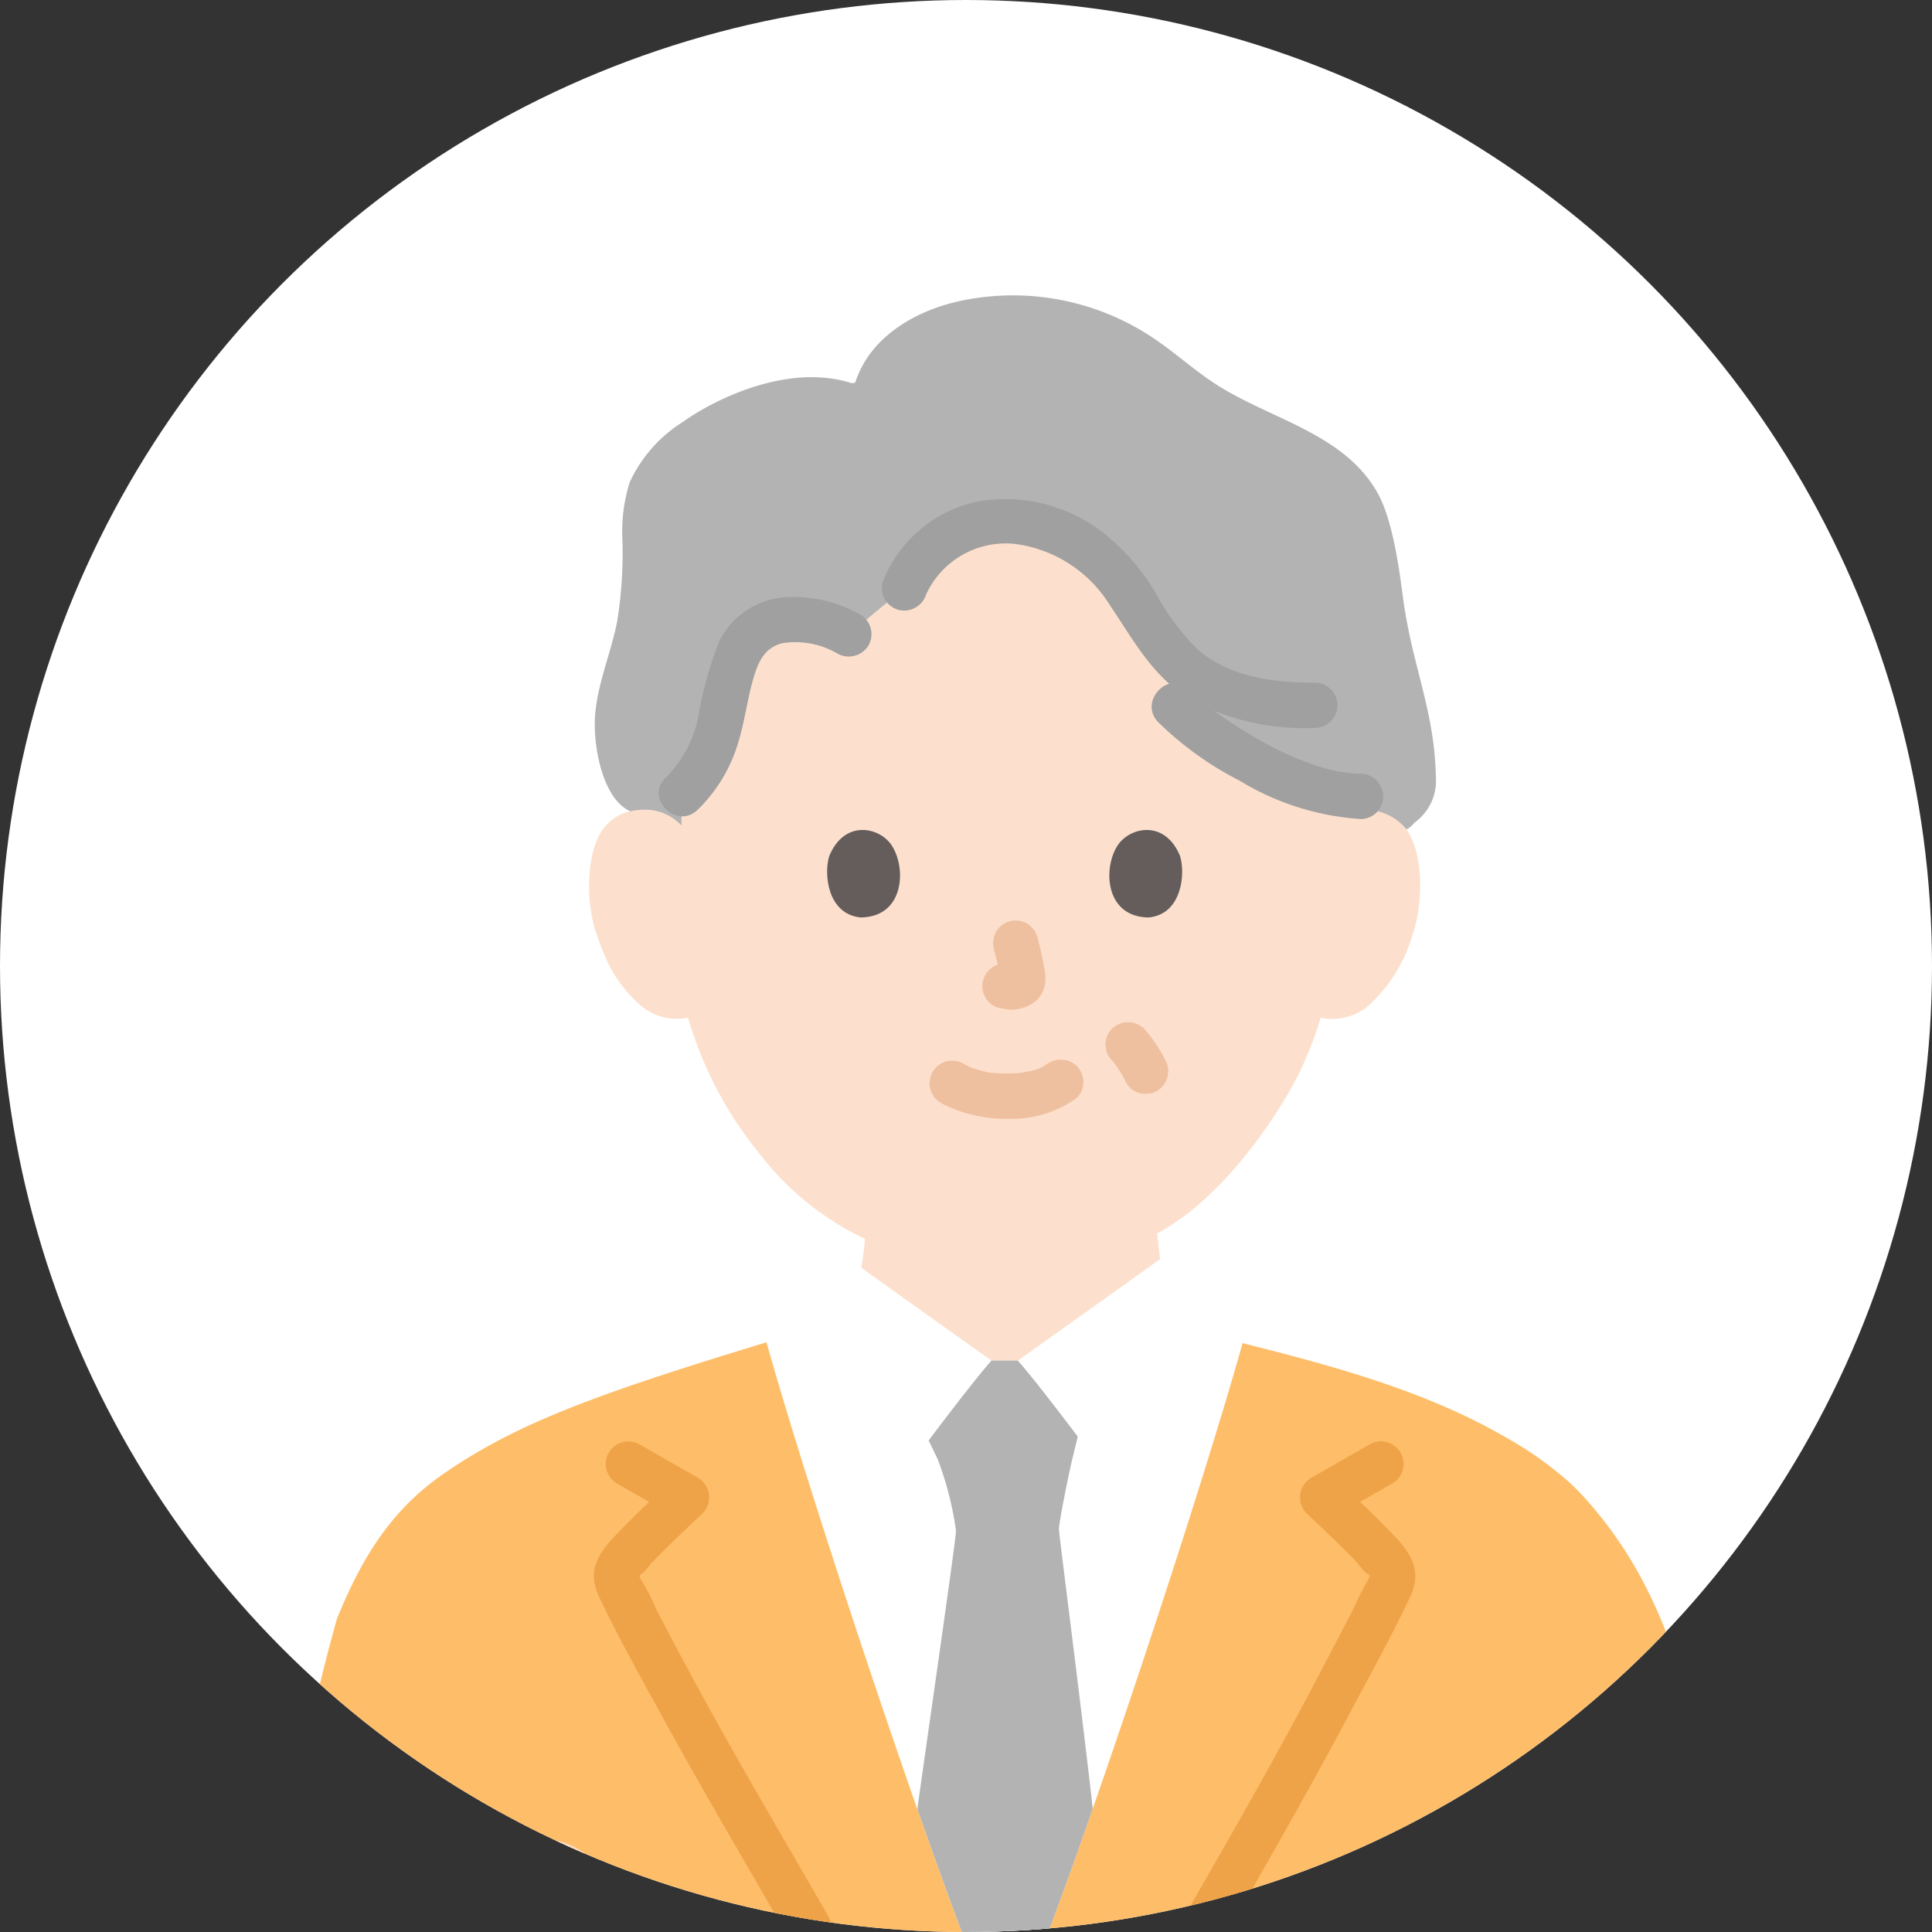 <svg xmlns="http://www.w3.org/2000/svg" xmlns:xlink="http://www.w3.org/1999/xlink" width="130" height="130" viewBox="0 0 130 130">
  <rect x="0" y="0" width="130" height="130" fill="#333333" stroke="none"/>
  <defs>
    <clipPath id="clip-path">
      <circle id="Ellipse_44" data-name="Ellipse 44" cx="65" cy="65" r="65" fill="#fff"/>
    </clipPath>
    <clipPath id="clip-path-2">
      <rect id="Rectangle_5815" data-name="Rectangle 5815" width="97.891" height="178.131" fill="none"/>
    </clipPath>
  </defs>
  <g id="Group_7344" data-name="Group 7344" transform="translate(-160 -3190)">
    <circle id="Ellipse_35" data-name="Ellipse 35" cx="65" cy="65" r="65" transform="translate(160 3190)" fill="#fff"/>
    <g id="Mask_Group_112" data-name="Mask Group 112" transform="translate(160 3190)" clip-path="url(#clip-path)">
      <g id="Group_7376" data-name="Group 7376" transform="translate(18.308 19.869)">
        <g id="Group_7376-2" data-name="Group 7376" clip-path="url(#clip-path-2)">
          <path id="Path_254" data-name="Path 254" d="M51.692,115.5C48.686,106.623,45.677,97.2,44.07,91.58h.444a3.279,3.279,0,0,1,.711-2.937c1.035-1.2,2.34-2.934,3.4-4.118.45.364,9.617,6.883,10.313,7.376H60.73c.7-.493,9.863-7.012,10.313-7.376,1.058,1.184,2.363,2.918,3.4,4.118a3.282,3.282,0,0,1,.711,2.937h.45c-3.235,11.369-12.2,38.3-15.274,44.785H59.4c-1.562-3.281-4.633-11.788-7.709-20.869Z" transform="translate(-10.541 -20.217)" fill="#fff"/>
          <path id="Path_255" data-name="Path 255" d="M29,47.743a9.031,9.031,0,0,0,2.546,3.6,3.705,3.705,0,0,0,3.147.789,26.011,26.011,0,0,0,4.937,9.314A19.269,19.269,0,0,0,46.6,67.017c-.056.66-.14,1.295-.245,1.955,2.756,1.981,8.218,5.865,8.748,6.241h1.792c.59-.418,7.286-5.179,9.571-6.831-.087-.577-.15-1.156-.195-1.738,5.169-2.744,9.255-9.782,9.994-11.788a22.207,22.207,0,0,0,1-2.715l.279.047a3.77,3.77,0,0,0,2.908-.839,10.335,10.335,0,0,0,3.034-4.921c.651-1.916.692-5.013-.278-6.694a3.177,3.177,0,0,0-2.852-1.585c-.112,0-.227,0-.342,0v-.9a9.493,9.493,0,0,1-1.778-.18c.776-5.8,1.067-22.322-20.81-22.322-29.841,0-23.314,24.307-23.314,24.307a3.419,3.419,0,0,0-2.473-.905,3.176,3.176,0,0,0-2.852,1.585c-.969,1.681-.928,4.777-.278,6.694.132.39.289.839.488,1.318Z" transform="translate(-6.706 -3.527)" fill="#fce0cd"/>
          <path id="Path_256" data-name="Path 256" d="M87.121,101.876A23.789,23.789,0,0,0,83.024,99C77.641,95.87,71.4,94.189,65.3,92.654c-3.008,10.813-12.358,38.989-15.515,45.642h-.925c-3.173-6.666-12.584-34.92-15.592-45.7C21.963,96.045,16.53,98,11.56,101.43c-3.381,2.333-5.422,5.394-7.2,9.783C1.308,122.184.731,129.008.173,139.859a78.883,78.883,0,0,0,.584,16.359A18.609,18.609,0,0,0,5.719,166.23c2.346,2.417,6.669,3.464,10.1,3.791-.921,8.453-2.016,20.884-2.579,27.6a2.627,2.627,0,0,0,.533,1.491,2.951,2.951,0,0,0,1.43.928,83.132,83.132,0,0,0,16.593-.4,23.515,23.515,0,0,0,9.465-3.393,13.646,13.646,0,0,0,5.174-7.228,64.37,64.37,0,0,0,1.385-6.619c.023-.145.358-.358.692-.342a.789.789,0,0,1,.654.388c.51,2.975,1.164,5.881,1.476,6.885a14.728,14.728,0,0,0,4.884,7.114c2.32,1.948,4.816,2.632,8.468,3.233,4.786.776,13.543.335,19.127-.061a2.873,2.873,0,0,0,1.674-.989,3.181,3.181,0,0,0,.548-1.887c-.4-5.082-.921-10.522-1.59-16.951-.526-5.347-.868-9.176-1.08-11.585,4.719-.549,10.074-3.64,11.905-6.917,2.261-4.045,2.9-7.371,3.155-12.617a125.716,125.716,0,0,0-.588-20.173c-.774-6.8-1.648-13.661-4.884-19.777a27.685,27.685,0,0,0-3.874-5.587,16.96,16.96,0,0,0-1.264-1.266Z" transform="translate(0 -22.147)" fill="#febe69"/>
          <path id="Path_257" data-name="Path 257" d="M76.276,167.019c-1.149-4.474-2.527-9.592-3.44-12.6a50.176,50.176,0,0,1,8.567-3.033,32.482,32.482,0,0,1,9.559-1.639c2.542,0,5.262,1.1,7.148,1.764l.57.2c-.482,5.156-1.024,10.181-1.514,13.767l-.558.5a10.645,10.645,0,0,1-3.688,2.211c-2.317.45-13.721,1.252-15.828.183l-.536-.271q-.136-.535-.278-1.086Z" transform="translate(-17.421 -35.817)" fill="#fce0cd"/>
          <path id="Path_258" data-name="Path 258" d="M27.363,139.4c-.642-.592-1.24-1.133-1.774-1.606A4.885,4.885,0,0,0,23,136.584a2.835,2.835,0,0,0-2.295.7,2.359,2.359,0,0,0-.357,2.614,10.5,10.5,0,0,0,2.335,2.627c-1.693-2.588-3.813-1.853-4.531-1.038a1.935,1.935,0,0,0-.3,2.041c.607,1.382,2.032,2.457,3.379,3.888-1.39-.247-2.413-.414-3.192.453a2.25,2.25,0,0,0-.323,1.96,5.362,5.362,0,0,0,.97,1.561c1.2,1.544,2.139,2.82,3.256,4.213l.359.448c3.587-.663,11.247-2,18.774-3.308l-1.3-1.332c-3-3.027-8.526-8.428-12.41-12Z" transform="translate(-4.215 -32.664)" fill="#fce0cd"/>
          <path id="Path_259" data-name="Path 259" d="M57.072,124.408c2.24,6.392,4.266,11.811,5.44,14.275h.925c1.172-2.469,3.2-7.9,5.434-14.312l-.049-.46c-.914-7.951-2.226-18.047-2.226-18.332,0-.488.654-3.726.932-4.867l.338-1.388c-1.538-2.034-3.141-4.11-4.026-5.105H62.047c-.922,1.037-2.626,3.249-4.221,5.363l.624,1.3a22.051,22.051,0,0,1,1.219,4.779c.008.474-1.354,9.914-2.558,18.412l-.038.335Z" transform="translate(-13.651 -22.536)" fill="#b3b3b3"/>
          <path id="Path_260" data-name="Path 260" d="M48.726,84.525c-1.058,1.184-2.363,2.918-3.4,4.118a3.282,3.282,0,0,0-.711,2.937c.4.794,3.653,8.593,6.614,10.491.936-1.247,5.954-8.084,7.808-10.17-.7-.493-9.863-7.012-10.313-7.376Z" transform="translate(-10.643 -20.217)" fill="#fff"/>
          <path id="Path_261" data-name="Path 261" d="M76.279,84.525c1.058,1.184,2.363,2.918,3.4,4.118a3.282,3.282,0,0,1,.711,2.937c-.4.794-3.653,8.593-6.614,10.491-.936-1.247-5.954-8.084-7.808-10.17.7-.493,9.863-7.012,10.313-7.376Z" transform="translate(-15.778 -20.217)" fill="#fff"/>
          <path id="Path_262" data-name="Path 262" d="M29.961,104.161l3.981,2.275-.308-2.39c-1.264,1.185-2.52,2.379-3.719,3.63-1.215,1.268-1.913,2.43-1.107,4.136,1.293,2.736,2.8,5.4,4.248,8.05,2.765,5.051,5.7,10.008,8.57,15a1.523,1.523,0,0,0,2.628-1.536c-2.641-4.585-5.331-9.142-7.895-13.771q-1.9-3.432-3.707-6.916A12.99,12.99,0,0,0,31.6,110.6q-.207-.62-.19-.085l.177-.188c.292-.141.608-.641.838-.877,1.089-1.116,2.219-2.19,3.357-3.256a1.535,1.535,0,0,0-.308-2.39L31.5,101.533a1.523,1.523,0,0,0-1.536,2.628Z" transform="translate(-6.808 -24.234)" fill="#efa348"/>
          <path id="Path_263" data-name="Path 263" d="M93.229,101.533l-3.981,2.275a1.536,1.536,0,0,0-.308,2.39c1.095,1.026,2.184,2.06,3.235,3.132.26.266.631.842.96,1l.177.188q.016-.534-.19.085a15.6,15.6,0,0,0-.96,1.872q-1.776,3.451-3.6,6.876c-2.416,4.507-4.959,8.944-7.51,13.375a1.523,1.523,0,0,0,2.628,1.536c2.773-4.818,5.531-9.643,8.138-14.554,1.388-2.613,2.836-5.221,4.1-7.9.8-1.7.1-2.879-1.107-4.136s-2.455-2.445-3.719-3.63l-.308,2.39,3.981-2.275a1.523,1.523,0,0,0-1.536-2.628Z" transform="translate(-19.335 -24.234)" fill="#efa348"/>
          <path id="Path_264" data-name="Path 264" d="M83.8,35.3a1.422,1.422,0,0,1-.641.637,3.606,3.606,0,0,0-3.024-1.312v-.9c-4.772,0-11.088-4.429-12.624-6.092,0,0,0-1.533-.007-3.223-1.42-1.45-2.254-3.389-3.48-5.019a10.132,10.132,0,0,0-7.577-4.2A7.361,7.361,0,0,0,49.377,19.7L45.64,22.8a8.209,8.209,0,0,0-3.466-1.015,4.293,4.293,0,0,0-3.29,1.241,4.758,4.758,0,0,0-.895,1.6c-.749,2.046-.813,4.291-1.716,6.281a8.415,8.415,0,0,1-1.9,2.642s0,1.138,0,2.126A3.385,3.385,0,0,0,31.76,34.62a4.352,4.352,0,0,0-.822.1c-1.89-.808-2.569-4.512-2.364-6.629s1.08-4.108,1.482-6.2A29.1,29.1,0,0,0,30.4,16.48a11.039,11.039,0,0,1,.488-3.895,9.469,9.469,0,0,1,3.577-4.062c2.128-1.53,7.1-3.983,11.364-2.608l.234-.035C47.022,2.875,49.951,1.148,52.8.456a16.951,16.951,0,0,1,13.436,2.5c1.392.943,2.663,2.1,4.07,3.013,3.72,2.4,8.62,3.3,10.895,7.311,1.012,1.788,1.452,5.014,1.726,7.091.631,4.725,2.186,7.639,2.216,12.409a3.473,3.473,0,0,1-1.859,2.959" transform="translate(-6.826 0)" fill="#b3b3b3"/>
          <path id="Path_265" data-name="Path 265" d="M58.947,70.531a9.35,9.35,0,0,0,4.5,1.05,7.412,7.412,0,0,0,4.621-1.4,1.524,1.524,0,0,0,0-2.152,1.569,1.569,0,0,0-2.152,0c.525-.409-.028,0-.195.084-.129.068-.476.175,0,.015-.123.041-.243.094-.367.133-.156.05-.314.093-.474.13a3.429,3.429,0,0,0-.552.1c.154-.067.24-.029.011-.006-.1.01-.2.018-.3.025-.243.016-.485.022-.729.021-.218,0-.435-.008-.653-.024-.1-.007-.2-.014-.3-.025-.057-.005-.113-.012-.17-.019-.119-.014-.075-.008.134.017-.086.042-.395-.07-.491-.091q-.235-.052-.467-.121c-.134-.04-.265-.088-.4-.134-.345-.118.316.151,0,0q-.247-.116-.487-.243a1.522,1.522,0,1,0-1.535,2.628Z" transform="translate(-13.923 -16.17)" fill="#efc0a0"/>
          <path id="Path_266" data-name="Path 266" d="M63.594,57.227a20.16,20.16,0,0,1,.474,2.17l-.054-.4a1.317,1.317,0,0,1,.008.3l.054-.4a.739.739,0,0,1-.033.135l.154-.364a.564.564,0,0,1-.047.087l.238-.308a.44.44,0,0,1-.071.07l.308-.238a1.428,1.428,0,0,1-.172.091l.364-.154a1.241,1.241,0,0,1-.29.084l.4-.054a1.2,1.2,0,0,1-.272,0l.4.054c-.1-.014-.2-.04-.306-.053a1.161,1.161,0,0,0-.607-.027,1.135,1.135,0,0,0-.566.18,1.521,1.521,0,0,0-.546,2.082,1.456,1.456,0,0,0,.909.7c.269.037.531.1.806.116a2.641,2.641,0,0,0,1.234-.3A1.869,1.869,0,0,0,67,59.764a2.888,2.888,0,0,0-.011-1.271c-.118-.7-.28-1.392-.46-2.078a1.523,1.523,0,0,0-1.872-1.063,1.54,1.54,0,0,0-.909.7,1.6,1.6,0,0,0-.154,1.172Z" transform="translate(-15.03 -13.226)" fill="#efc0a0"/>
          <path id="Path_267" data-name="Path 267" d="M49.226,49.056c-.362,1.178-.126,3.887,2.105,4.118,2.949-.017,3.106-3.293,2.113-4.833-.813-1.261-3.2-1.786-4.218.716" transform="translate(-11.741 -11.31)" fill="#645d5c"/>
          <path id="Path_268" data-name="Path 268" d="M78.808,49.057c.362,1.178.126,3.887-2.1,4.118-2.949-.017-3.106-3.294-2.114-4.833.813-1.261,3.2-1.785,4.218.716" transform="translate(-17.709 -11.31)" fill="#645d5c"/>
          <path id="Path_269" data-name="Path 269" d="M77.727,66.825A9.841,9.841,0,0,0,76.3,64.711a1.565,1.565,0,0,0-2.153,0,1.531,1.531,0,0,0-.446,1.076l.054.4a1.521,1.521,0,0,0,.391.672c.1.114.194.231.287.351l-.238-.308a8.359,8.359,0,0,1,.9,1.456,1.467,1.467,0,0,0,1.516.727,1.135,1.135,0,0,0,.566-.18,1.534,1.534,0,0,0,.7-.909l.054-.4a1.512,1.512,0,0,0-.208-.768Z" transform="translate(-17.628 -15.371)" fill="#efc0a0"/>
          <path id="Path_270" data-name="Path 270" d="M47.759,27.864A9.05,9.05,0,0,0,42.608,26.7a5.369,5.369,0,0,0-4.336,2.941,25.866,25.866,0,0,0-1.428,5.145,7.963,7.963,0,0,1-2.193,4.063c-1.414,1.361.74,3.512,2.152,2.152a10.369,10.369,0,0,0,2.6-4.1c.522-1.493.695-3.077,1.118-4.6.345-1.239.759-2.181,1.954-2.508a5.557,5.557,0,0,1,3.749.693,1.558,1.558,0,0,0,2.082-.546,1.536,1.536,0,0,0-.546-2.082Z" transform="translate(-8.177 -6.374)" fill="#a0a0a0"/>
          <path id="Path_271" data-name="Path 271" d="M56.91,24.412a5.905,5.905,0,0,1,5.89-3.386,8.832,8.832,0,0,1,6.421,4.061c1.661,2.455,2.943,4.951,5.6,6.5a16.182,16.182,0,0,0,8.3,1.825,1.523,1.523,0,0,0,0-3.043c-2.811.017-5.836-.361-8.026-2.3a16.868,16.868,0,0,1-2.83-3.866,14.429,14.429,0,0,0-3.014-3.563,10.724,10.724,0,0,0-8.638-2.5A8.764,8.764,0,0,0,53.975,23.6a1.533,1.533,0,0,0,1.063,1.872A1.556,1.556,0,0,0,56.91,24.412Z" transform="translate(-12.892 -4.304)" fill="#a0a0a0"/>
          <path id="Path_272" data-name="Path 272" d="M78.214,36.905A22.188,22.188,0,0,0,83.7,40.856a17.844,17.844,0,0,0,8.216,2.588,1.523,1.523,0,0,0,0-3.043,10.5,10.5,0,0,1-3.365-.663,20.806,20.806,0,0,1-3.469-1.594,29.618,29.618,0,0,1-3.014-1.931c-.1-.069-.189-.141-.284-.211-.363-.267.223.18-.115-.088-.173-.138-.345-.277-.513-.421a9.53,9.53,0,0,1-.788-.74C79.023,33.322,76.874,35.477,78.214,36.905Z" transform="translate(-18.606 -8.2)" fill="#a0a0a0"/>
          <path id="Path_273" data-name="Path 273" d="M66.826,173.992c-1.04-4.519-2.227-9.008-3.441-13.483-.564-2.077-1.134-4.155-1.765-6.212-.414-1.348-1.205-2.491-2.785-2.4a19.076,19.076,0,0,0-2.192.37c-8.406,1.475-16.819,2.918-25.226,4.392-3.407.6-6.821,1.172-10.215,1.836-1.92.375-1.107,3.309.809,2.935,6.951-1.358,13.95-2.491,20.927-3.7q6.075-1.054,12.149-2.111l2.292-.4.989-.174c.148-.026.307-.04.451-.08.049-.014.142-.005.184-.033.3-.192-.468-.176-.412-.221-.055.044.019-.1,0,.09a.861.861,0,0,0,.072.232q.089.289.176.579.211.7.413,1.407.463,1.6.9,3.214c1.327,4.834,2.614,9.689,3.739,14.575.439,1.908,3.374,1.1,2.934-.809Z" transform="translate(-4.809 -36.329)" fill="#efa348"/>
        </g>
      </g>
    </g>
  </g>
</svg>
